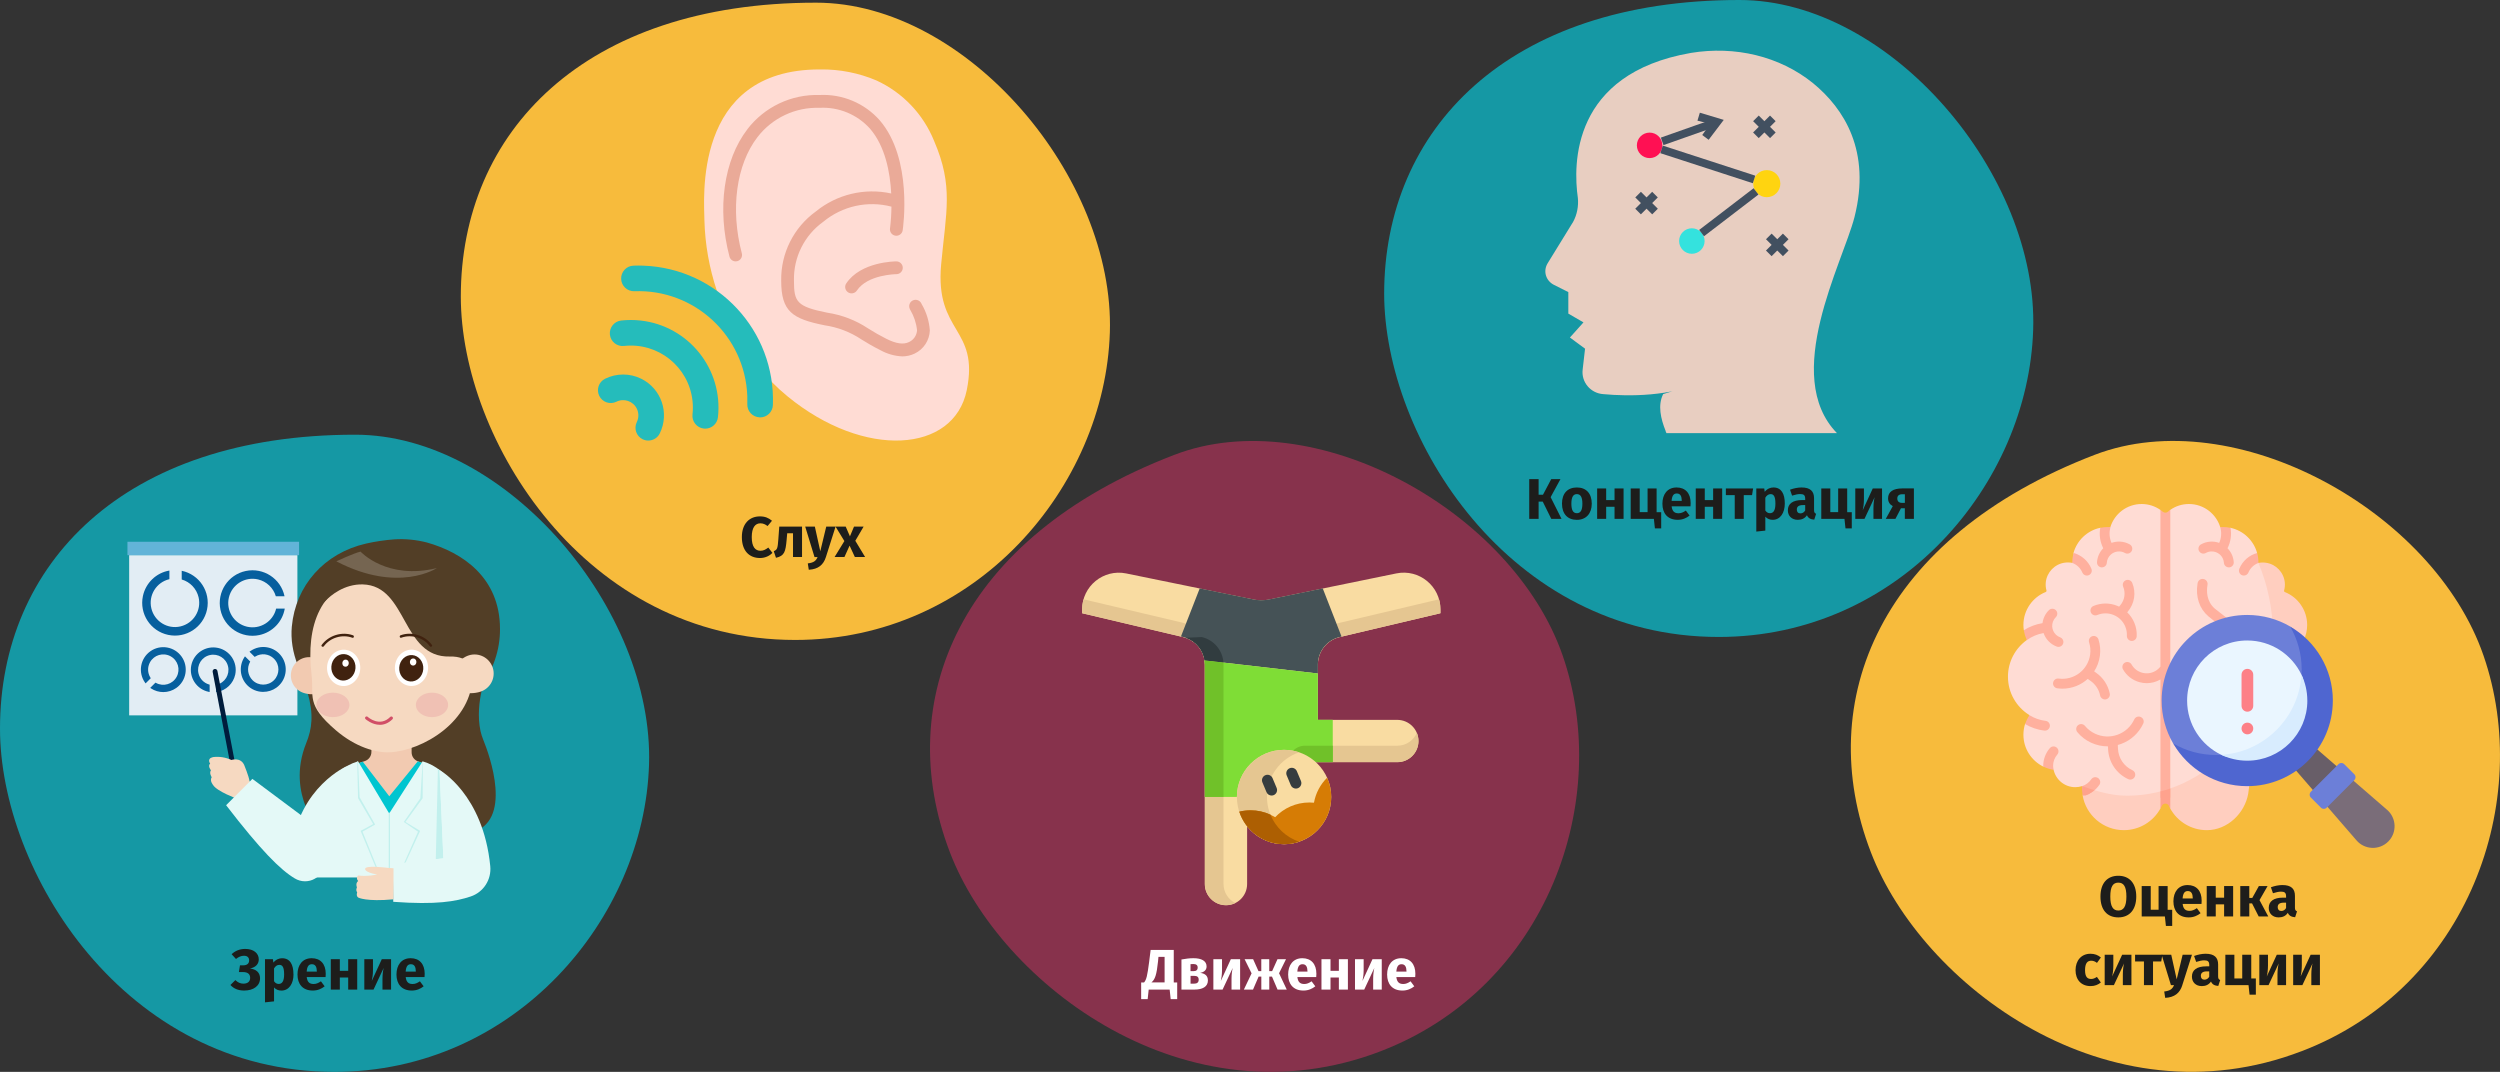 <?xml version="1.0" encoding="UTF-8"?>
<svg xmlns="http://www.w3.org/2000/svg" id="Ebene_1" version="1.1" viewBox="0 0 786 337">
  <rect x="0" y="0" width="786" height="337" fill="#333333" stroke="none"/>
  <defs>
    <style>
      .st0 {
        fill: #001c3c;
      }

      .st1 {
        fill: #ffb09e;
      }

      .st2 {
        fill: #eaaa98;
      }

      .st3 {
        fill: #40220f;
      }

      .st4 {
        fill: #ad5f02;
      }

      .st5 {
        fill: #e8cec1;
      }

      .st6 {
        fill: #065f9e;
      }

      .st7 {
        fill: #ffdcd4;
      }

      .st8 {
        fill: #7fdd36;
      }

      .st9 {
        fill: #cfd8e5;
      }

      .st10 {
        fill: #fff;
      }

      .st11 {
        fill: #425060;
      }

      .st12 {
        opacity: .2;
      }

      .st13 {
        fill: #fd8087;
      }

      .st14 {
        fill: #62b4d8;
      }

      .st15 {
        fill: #7a6d79;
      }

      .st16 {
        fill: #70c129;
      }

      .st17 {
        fill: #d14f67;
      }

      .st18 {
        fill: #1598a4;
      }

      .st19 {
        fill: #455256;
      }

      .st20 {
        fill: #e5c691;
      }

      .st21 {
        fill: #f9dca2;
      }

      .st22 {
        fill: #00c5d0;
      }

      .st23 {
        fill: #ffa28d;
      }

      .st24 {
        fill: #34e2de;
      }

      .st25 {
        fill: #685e68;
      }

      .st26 {
        fill: #313c3f;
      }

      .st27 {
        fill: #d8ecfe;
      }

      .st28 {
        fill: #ffd410;
      }

      .st29 {
        fill: #1d1d1b;
      }

      .st30 {
        fill: #e2edf4;
      }

      .st31 {
        fill: #e4f9f7;
      }

      .st32 {
        fill: #f2cab1;
      }

      .st33 {
        fill: #f7bb3c;
      }

      .st34 {
        fill: #6c7fd8;
      }

      .st35 {
        fill: #eaf6ff;
      }

      .st36 {
        fill: #363d3f;
      }

      .st37 {
        fill: #ff1053;
      }

      .st38 {
        fill: #4f66d0;
      }

      .st39 {
        fill: #f0c1b4;
      }

      .st40 {
        fill: #523e26;
      }

      .st41 {
        fill: #87324c;
      }

      .st42 {
        fill: #d67c05;
      }

      .st43 {
        fill: #25bcbb;
      }

      .st44 {
        fill: #f6d9c1;
      }

      .st45 {
        fill: #c2f0ed;
      }

      .st46 {
        fill: #ffcebf;
      }
    </style>
  </defs>
  <g id="Ebene_11" data-name="Ebene_1">
    <path id="Oval-Copy-10" class="st41" d="M434.12,330.49c52.48-20.2,72.94-78.99,57.17-124.43-15.78-45.44-78.17-79.98-122.17-63.02-67.44,25.88-88.81,77.27-70.42,125.06,15.96,41.48,74.3,85.84,135.43,62.39Z"></path>
    <path id="Oval-Copy-10-2" class="st33" d="M723.68,330.48c52.53-20.15,72.87-78.93,57.12-124.42s-78.15-79.91-122.17-63.09c-67.49,25.92-88.81,77.27-70.42,125,15.94,41.57,74.34,85.98,135.47,62.5h0Z"></path>
    <polygon id="Path" class="st9" points="179.1 103.09 179 103.09 179 103.09 179.1 103.09"></polygon>
    <path id="Path1" class="st9" d="M211.8,105.59c.3-.3.6-.6.9-1-.3.4-.6.7-.9,1Z"></path>
    <path id="Oval-Copy-4-3" class="st18" d="M540.35,200.26c56.81,0,97.36-48.03,98.88-96.61C640.86,55.08,594.46,0,546.86,0,473.89,0,435.18,40.77,435.18,92.38c.11,45,39.03,107.88,105.17,107.88Z"></path>
    <path id="Oval-Copy-4-4" class="st33" d="M249.99,201.2c56.82,0,97.41-48.09,98.95-96.69C350.48,55.91,304.14.84,256.57.84c-73.05,0-111.69,40.79-111.69,92.37,0,45,39.04,107.99,105.11,107.99h0Z"></path>
    <path id="Oval-Copy-4" class="st18" d="M105.15,337c56.77,0,97.41-48.1,98.91-96.67s-44.75-103.66-92.38-103.66C38.69,136.67,0,177.41,0,229.05c0,44.93,38.97,107.95,105.15,107.95Z"></path>
    <polygon id="Path2" class="st9" points="152.6 194.51 152.5 194.51 152.5 194.51 152.6 194.51"></polygon>
  </g>
  <g id="_x3C_Ebene_x3E_">
    <g id="_圖層_2">
      <path class="st30" d="M40.61,174.54h52.89v50.37h-52.89v-50.37Z"></path>
      <path class="st14" d="M40.07,170.33h53.96v4.22h-53.96v-4.22Z"></path>
      <g>
        <path class="st6" d="M86.82,191.34c-.96,4.1-5.07,6.65-9.17,5.69-4.1-.96-6.65-5.07-5.69-9.17s5.07-6.65,9.17-5.69c2.68.63,4.82,2.66,5.59,5.3h2.74c-1.17-5.56-6.63-9.12-12.2-7.95-5.56,1.17-9.12,6.63-7.95,12.2,1.17,5.56,6.63,9.12,12.2,7.95,4.13-.87,7.31-4.17,8.02-8.33h-2.71,0Z"></path>
        <path class="st6" d="M47.08,213.2c-1.47-2.36-.74-5.47,1.62-6.93s5.47-.74,6.93,1.62c1.47,2.36.74,5.47-1.62,6.93-1.55.96-3.49,1.01-5.08.13l-1.28,1.28c3.15,2.04,7.35,1.14,9.39-2,2.04-3.15,1.14-7.35-2-9.39s-7.35-1.14-9.39,2c-1.51,2.34-1.45,5.36.17,7.63,0,0,1.26-1.27,1.27-1.27Z"></path>
        <path class="st6" d="M51.34,217.59c-1.36,0-2.69-.39-3.84-1.14l-.27-.18,1.65-1.65.17.09c2.31,1.27,5.21.42,6.48-1.9s.42-5.21-1.9-6.48-5.21-.42-6.48,1.9c-.83,1.51-.78,3.35.14,4.82l.11.18-1.63,1.63-.18-.25c-2.25-3.18-1.5-7.58,1.67-9.84s7.58-1.5,9.84,1.68c2.25,3.18,1.5,7.58-1.67,9.84-1.2.85-2.63,1.3-4.09,1.3h0s0,0,0,0ZM48.07,216.18c3.12,1.82,7.12.77,8.94-2.35,1.82-3.12.77-7.12-2.35-8.94s-7.12-.77-8.94,2.35c-1.23,2.11-1.18,4.74.13,6.8l.9-.9c-1.45-2.54-.56-5.78,1.99-7.22,2.54-1.45,5.78-.55,7.22,1.99,1.45,2.54.56,5.78-1.99,7.22-1.54.88-3.42.92-5,.13l-.91.91h0Z"></path>
        <path class="st6" d="M80.1,206.2c2.36-1.47,5.47-.74,6.93,1.62s.74,5.47-1.62,6.93-5.47.74-6.93-1.62c-.96-1.55-1.01-3.49-.13-5.08l-1.28-1.28c-2.05,3.14-1.16,7.35,1.98,9.4,3.14,2.05,7.35,1.16,9.4-1.98s1.16-7.35-1.98-9.4c-2.33-1.52-5.36-1.46-7.63.14l1.26,1.26Z"></path>
        <path class="st6" d="M82.75,217.53c-1.87,0-3.67-.74-4.99-2.07-2.35-2.36-2.73-6.04-.92-8.84l.18-.27,1.65,1.65-.09.17c-1.02,1.86-.69,4.17.81,5.68,1.86,1.86,4.89,1.86,6.75,0,1.86-1.87,1.86-4.89,0-6.75-1.57-1.57-4.01-1.85-5.89-.68l-.18.11-1.63-1.63.25-.18c3.18-2.26,7.58-1.51,9.84,1.66,2.26,3.18,1.51,7.58-1.66,9.84-1.2.85-2.64,1.31-4.11,1.3h0ZM77.11,207.18c-1.48,2.57-1.06,5.8,1.03,7.91,2.55,2.55,6.68,2.56,9.24.01,2.55-2.55,2.56-6.68.01-9.24-2.17-2.17-5.56-2.54-8.14-.89l.9.9c2.54-1.44,5.77-.55,7.22,1.99,1.44,2.54.55,5.77-1.99,7.22-2.54,1.44-5.77.55-7.22-1.99-.87-1.54-.92-3.41-.13-4.99l-.91-.92h0Z"></path>
        <path class="st6" d="M53.26,182.09c-4.1.96-6.65,5.07-5.68,9.17s5.07,6.65,9.17,5.68,6.65-5.07,5.68-9.17c-.63-2.68-2.66-4.82-5.3-5.58v-2.74c5.57,1.17,9.13,6.63,7.96,12.2s-6.63,9.13-12.2,7.96-9.13-6.63-7.96-12.2c.87-4.13,4.17-7.32,8.33-8.03v2.71h0Z"></path>
        <path class="st6" d="M68.21,215.51c2.71-.64,4.38-3.35,3.75-6.05s-3.35-4.38-6.05-3.75-4.38,3.35-3.75,6.05c.42,1.77,1.75,3.18,3.5,3.68v1.81c-3.67-.77-6.02-4.38-5.25-8.05.77-3.67,4.38-6.02,8.05-5.25,3.67.77,6.02,4.38,5.25,8.05-.57,2.73-2.75,4.82-5.5,5.3v-1.79h0Z"></path>
        <path class="st6" d="M67.94,217.61v-2.3l.2-.05c2.57-.6,4.16-3.17,3.56-5.74-.6-2.57-3.17-4.16-5.74-3.56s-4.16,3.17-3.56,5.74c.39,1.68,1.66,3.02,3.32,3.5l.19.06v2.32l-.31-.07c-3.81-.8-6.25-4.54-5.45-8.36s4.54-6.25,8.36-5.45c3.81.8,6.25,4.54,5.45,8.36-.6,2.83-2.86,5.01-5.71,5.5l-.3.05h0ZM68.46,215.71v1.27c3.52-.78,5.74-4.27,4.96-7.79-.78-3.52-4.27-5.74-7.79-4.96s-5.74,4.27-4.96,7.79c.53,2.39,2.35,4.28,4.71,4.9v-1.27c-2.78-.92-4.28-3.91-3.37-6.69s3.91-4.28,6.69-3.37c2.17.72,3.63,2.74,3.63,5.03,0,2.38-1.59,4.47-3.89,5.09h0Z"></path>
      </g>
      <path class="st0" d="M66.86,211.23l6.96,36.43,1.5-.29-6.96-36.43c-.08-.41-.48-.69-.89-.61-.41.08-.68.47-.61.88h0Z"></path>
      <path class="st44" d="M74.49,251.11s-6.34-2.3-7.53-4.35c0,0-1.11-1.29-.4-2.41,0,0-.87-1.28-.24-2.18,0,0-1.13-1.36-.24-2.1,0,0-1.21-1.54.9-2.04,1.97-.24,3.97.07,5.78.91,0,0,2.8-.99,4,1.54,0,0,1.48,3.58,1.69,5.1.44.79.98,1.51,1.62,2.15,0,0-5.58,3.39-5.58,3.39Z"></path>
      <path class="st40" d="M153.43,210.68s-4.35,10.01-2.35,19.2c.21.94.5,1.85.87,2.74,1.9,4.69,9.68,25.91-4.11,29.26h-46.71s-11.46-11.88-4.85-28.25c1.8-4.47,2.44-8.94.37-16.09-.9-3.12-3.01-8.47-4.03-12.8l60.81,5.94h0Z"></path>
      <path class="st32" d="M144.68,254c-1.31-6.93-6.38-12.56-13.13-14.58-1.27-.38-2.14-1.56-2.14-2.88v-6.02h-12.64v5.9c0,1.34-.89,2.52-2.18,2.9-5.89,1.71-10.5,6.31-12.23,12.2-1.95,6.68-1.97,15.15-2.15,23.43h46.21s.13-10.9-1.74-20.95h0Z"></path>
      <path class="st40" d="M91.75,196.97c1.19-12.82,10.13-23.06,23.37-26.08,2.93-.66,5.9-1.1,8.89-1.32,3.43-.21,6.88.13,10.21.99,11,3.09,22.98,10.92,22.98,27.17.04,6.65-2.18,13.12-6.3,18.34-3.14,4-7.26,7.24-11.95,9.56-4.99,2.46-10.42,3.86-15.97,4.13-17.08.82-32.74-16.53-31.23-32.79Z"></path>
      <path class="st32" d="M91.91,210.09c-1.25,2.92.1,6.3,3.01,7.56,2.92,1.26,8.19.75,9.44-2.17s-1.98-7.15-4.9-8.4c-2.92-1.26-6.3.09-7.56,3.01h0s0,0,0,0Z"></path>
      <path class="st44" d="M149.27,202.92c.11,3.21-.76,6.25-.73,9.29.13,14.61-15.85,23.87-26,24.31-4.37.19-10.75-1.6-16.97-6.94-9.51-8.17-6.81-10.6-7.61-17.37-1.86-15.62,2.69-28.33,18.03-31.44,15.34-3.11,32.72,5.17,33.27,22.15h0Z"></path>
      <path class="st40" d="M114.05,183.74c14.18.36,12.15,23.07,27.34,22.67,6.36-.17,7.11,3.95,7.11,3.95,0,0,11.69-20.88-7.76-34.34-8.48-5.85-19.3-7.37-28.94-3.74-4.75,1.79-9.51,4.86-12.54,10.11-3.17,5.48-1.92,11.85,3.06,6.54,1.63-1.76,5.97-5.34,11.73-5.19h0Z"></path>
      <path class="st3" d="M126.16,200.5c3.16-1.15,6.97-.06,8.96,2.67.3.41.99.01.68-.4-2.2-3.01-6.35-4.32-9.86-3.04-.47.17-.27.94.21.77h0Z"></path>
      <path class="st3" d="M110.99,199.74c-3.51-1.28-7.66.04-9.86,3.04-.3.41.39.81.69.4,1.99-2.73,5.8-3.83,8.96-2.67.47.18.69-.59.21-.77h0Z"></path>
      <g class="st12">
        <path class="st10" d="M113.36,173.43s8.27,9.04,23.99,5.17c0,0-12.05,8.1-31.61-2.12,0,0,5.36-2.51,7.62-3.06h0Z"></path>
      </g>
      <ellipse class="st39" cx="135.82" cy="221.62" rx="5.07" ry="3.85"></ellipse>
      <ellipse class="st39" cx="104.66" cy="221.62" rx="5.2" ry="3.85"></ellipse>
      <path class="st17" d="M119.41,227.88c-2.47,0-4.42-1.74-4.45-1.76-.21-.17-.25-.48-.08-.69.17-.21.48-.25.69-.08.02.01.03.03.05.04.15.14,3.76,3.32,7.06.02.19-.2.51-.2.71,0s.19.51,0,.71c-1.34,1.32-2.72,1.77-3.97,1.77h0Z"></path>
      <path class="st22" d="M100.2,274.95h46.22s.13-10.9-1.74-20.95c-1.33-7-6.48-12.66-13.33-14.64l-8.96,10.99-8.33-10.87c-5.65,1.83-10.03,6.34-11.69,12.04-1.96,6.68-1.98,15.15-2.16,23.43Z"></path>
      <path class="st31" d="M132.88,239.36l-10.51,16.39v20.13h24.05s4.47-31.24-13.54-36.52h0Z"></path>
      <path class="st31" d="M112.57,239.36l9.79,16.39v20.13h-23.33s-4.47-31.24,13.54-36.52h0Z"></path>
      <path class="st45" d="M138.18,242.08l1.21,27.78-2.38.26.67-28.42.5.38h0Z"></path>
      <path class="st31" d="M109.04,240.88s-14.89,6.43-17.31,25.83c-.45,3.61,2.32,7,6.7,8.14,5.05,1.32,9.3-10.24,9.3-10.24l1.31-23.72h0Z"></path>
      <path class="st45" d="M132.88,239.36l.08.03-.08,11.57-5.41,7.46,4.62,2.81-6.01,13.12h-.36l5.71-12.86-4.48-3.06,5.21-7.46.73-11.59h0Z"></path>
      <path class="st45" d="M112.57,239.36l-.26.08.26,11.51,4.76,8.14-3.96,2.13,5.3,12.82.35-.15-5.05-12.42,3.97-2.23-4.88-8.6-.49-11.29h0Z"></path>
      <path class="st31" d="M138.18,242.08s13.73,7.52,15.96,30.25c.42,4.23-2.14,8.19-6.17,9.53-4.66,1.55-10.76,2.67-24.33,1.67l-.14-11.92,15.9-1.74-1.21-27.79h0Z"></path>
      <path class="st45" d="M122.21,255.51h.33v18.84h-.33v-18.84h0Z"></path>
      <path class="st44" d="M121.86,272.85s-7.16-.95-7.06.35c0,0-.25,1.05,3.76,1.75,0,0-3.21.71-5.96.3,0,0-.85.75,0,1.75,0,0-.91.55-.38,2,0,0-.47.85.08,1.55,0,0-.45,1.15.35,1.65,0,0,2.46,1.35,11.07.55v-9.76l-1.86-.15h0Z"></path>
      <ellipse class="st10" cx="108.04" cy="209.97" rx="5.71" ry="5.22" transform="translate(-104.97 311.89) rotate(-88.34)"></ellipse>
      <ellipse class="st3" cx="107.97" cy="209.82" rx="4.17" ry="3.8" transform="translate(-108.87 302.88) rotate(-86)"></ellipse>
      <ellipse class="st10" cx="108.65" cy="208.5" rx="1.11" ry="1.01" transform="translate(-107.14 301.85) rotate(-85.87)"></ellipse>
      <ellipse class="st10" cx="129.37" cy="209.96" rx="5.71" ry="5.22" transform="translate(-84.25 333.2) rotate(-88.34)"></ellipse>
      <ellipse class="st3" cx="129.3" cy="210.12" rx="4.16" ry="3.79" transform="translate(-89.59 323.94) rotate(-85.87)"></ellipse>
      <ellipse class="st10" cx="129.91" cy="208.16" rx="1.11" ry="1.02" transform="translate(-86.82 323.21) rotate(-86)"></ellipse>
      <path class="st31" d="M71.09,253.16l8.26-8.28,28.33,21.14s-4.84,7.9-8.64,10.21c-1.97,1.16-4.42,1.13-6.37-.06-4.51-2.67-10.74-8.91-21.58-23.01h0Z"></path>
      <path class="st44" d="M154.72,209.38c1.31,3.05-.1,6.58-3.15,7.89-3.06,1.31-8.54.78-9.85-2.26s2.07-7.46,5.12-8.76c3.04-1.3,6.56.1,7.87,3.14h0Z"></path>
    </g>
    <g id="Icons">
      <path class="st7" d="M242.61,120.06c1.58,1.61,3.26,3.14,5.01,4.57,24.14,19.78,52.31,17.8,56.33-1.97,4.02-19.78-10.06-17.78-8.05-39.55,1.53-16.58,3.94-24.52-2.21-38.77-3.39-8.43-9.89-15.25-18.15-19.05-5.55-2.35-11.52-3.53-17.54-3.46h-.32c-40.24,0-36.21,41.52-36.21,47.46.2,7.54,1.53,15,3.92,22.15,0,0,17.22,28.63,17.22,28.63Z"></path>
      <path class="st2" d="M234.98,40.64c-7.44,9.65-9.6,24.99-5.63,40.04.23.88,1.03,1.5,1.94,1.5.17,0,.35-.02.51-.07h0c1.07-.28,1.72-1.38,1.43-2.46-3.65-13.86-1.76-27.87,4.93-36.55,4.65-6.03,11.91-9.45,19.51-9.2,6-.33,11.83,2.08,15.86,6.55,4.8,5.57,6.33,13.76,6.67,20.38-8.36-1.83-17.1.26-23.73,5.68-6.95,5.03-11.01,13.15-10.86,21.73,0,9.67,3.42,11.99,13.68,14.04,4.13.61,8.08,2.12,11.56,4.45,1.58.97,3.37,2.08,6.05,3.42,2.08,1.14,4.4,1.79,6.77,1.9,1.35,0,2.69-.3,3.91-.89,2.82-1.35,4.65-4.16,4.76-7.28-.21-2.91-1.08-5.73-2.56-8.25l-.12-.25c-.49-.99-1.69-1.4-2.68-.92-1,.49-1.41,1.69-.93,2.69l.12.25c1.18,1.98,1.92,4.18,2.15,6.47-.11,1.59-1.07,3-2.52,3.67-1.76.85-4.02.54-7.11-1.01-1.96-.99-3.88-2.07-5.73-3.25-3.87-2.58-8.27-4.28-12.88-4.97-9.62-1.93-10.46-3.4-10.46-10.1-.17-7.32,3.29-14.25,9.25-18.51,5.96-4.92,13.92-6.69,21.4-4.73-.02,2.29-.17,4.57-.45,6.84h0c-.17,1.1.59,2.13,1.69,2.29s2.13-.59,2.29-1.69c.14-.91,3.23-22.46-7.23-34.6-4.77-5.38-11.73-8.3-18.91-7.94-8.86-.27-17.31,3.74-22.7,10.77h0Z"></path>
      <path class="st2" d="M281.82,86.2c1.11,0,2.01-.9,2.01-2.01s-.9-2.01-2.01-2.01c-.45,0-11.19.08-15.76,6.93h0c-.62.92-.37,2.17.56,2.79.92.62,2.17.37,2.79-.56,3.37-5.05,12.32-5.14,12.41-5.14h0Z"></path>
      <g>
        <path class="st43" d="M221.73,134.76c-.15,0-.3,0-.45-.02-2.21-.24-3.8-2.23-3.56-4.44.16-1.44.16-2.88,0-4.32-1.19-10.7-10.83-18.4-21.53-17.21-2.21.24-4.2-1.35-4.44-3.56s1.35-4.2,3.56-4.44c2.02-.22,4.05-.22,6.07,0,15.12,1.68,26.01,15.29,24.34,30.41-.22,2.04-1.95,3.58-3.99,3.59h0Z"></path>
        <path class="st43" d="M238.83,131.21h0c-2.22-.08-3.96-1.94-3.88-4.16.03-.85.03-1.71,0-2.56-.71-18.9-16.6-33.64-35.5-32.93-2.22.08-4.09-1.66-4.16-3.88s1.66-4.09,3.88-4.16c1.04-.04,2.08-.04,3.12,0,23.34.86,41.57,20.48,40.71,43.82-.07,2.17-1.85,3.89-4.02,3.89h-.14s0,0,0,0Z"></path>
        <path class="st43" d="M203.81,138.51c-.61,0-1.2-.14-1.75-.4-2-.97-2.83-3.38-1.86-5.38.67-1.35.67-2.93,0-4.28-1.18-2.36-4.06-3.32-6.42-2.14-2,.97-4.41.14-5.38-1.86s-.14-4.41,1.86-5.38c3.57-1.76,7.76-1.76,11.33,0,6.36,3.13,8.97,10.82,5.85,17.18-.67,1.39-2.08,2.26-3.62,2.26h0Z"></path>
      </g>
    </g>
    <g>
      <path class="st21" d="M413.7,239.62h25.61c3.67,0,6.65-2.97,6.65-6.64,0-1.84-.74-3.5-1.95-4.7-1.2-1.2-2.86-1.95-4.7-1.95h-24.97v-17.41c0-4.1,2.82-7.67,6.82-8.62l31.71-7.5v-1.22c0-7.3-6.7-12.76-13.85-11.3l-40.16,8.23c-1.53.31-3.1.31-4.63,0l-40.16-8.22c-7.15-1.46-13.85,4-13.85,11.3v1.22l31.75,7.5c4,.95,6.82,4.51,6.82,8.62v69.02c0,3.67,2.98,6.65,6.65,6.65,1.83,0,3.5-.74,4.7-1.95,1.2-1.2,1.95-2.86,1.95-4.7v-18.15"></path>
      <g>
        <path class="st20" d="M378.81,204.44c0-4.11-2.82-7.68-6.82-8.62l-31.32-7.4c-.28,1-.44,2.06-.44,3.16v1.22l31.75,7.5c4,.95,6.82,4.51,6.82,8.62v-4.48h0Z"></path>
        <path class="st20" d="M421.16,195.82c-3.99.95-6.82,4.51-6.82,8.62v4.48c0-4.1,2.82-7.67,6.82-8.62l31.71-7.5v-1.22c0-1.1-.15-2.16-.44-3.16l-31.27,7.4h0Z"></path>
        <path class="st20" d="M439.32,234.45h-25.61l-21.6,20.17v5.17l21.6-20.17h25.61c3.67,0,6.65-2.97,6.65-6.64,0-.92-.19-1.79-.52-2.59-1.01,2.38-3.37,4.06-6.12,4.06h0Z"></path>
        <path class="st20" d="M384.67,277.94v-69.02c0-4.11-2.82-7.68-6.82-8.62l-5.09.22c3.58,1.2,6.05,4.56,6.05,8.4v69.02c0,3.67,2.98,6.65,6.65,6.65,1.05,0,2.05-.25,2.93-.68-2.2-1.08-3.71-3.35-3.71-5.96h0Z"></path>
      </g>
      <path class="st19" d="M421.79,200.13h0s-.63.15-.63.15c-3.99.95-6.82,4.51-6.82,8.62v2.85l-29.69-3.43-5.84-.68h-.09c-.46-3.28-2.75-6.05-5.92-7.13-.26-.09-.54-.17-.81-.24l-.7-.16h0s5.9-15.12,5.9-15.12l17.04,3.49c1.53.31,3.1.31,4.63,0l17.01-3.49,5.9,15.12h0s0,.01,0,.01Z"></path>
      <path class="st8" d="M419.04,239.6h-17.91l1.03,10.96h-23.36v-41.66c0-.42-.03-.84-.09-1.24h.09s5.84.66,5.84.66l29.69,3.43v14.56h4.69v13.29h0Z"></path>
      <path class="st16" d="M419.04,234.45h-8.76c-2.86,0-5.17,2.32-5.17,5.17h13.93v-5.17h0Z"></path>
      <circle class="st21" cx="403.71" cy="250.58" r="14.83"></circle>
      <path class="st26" d="M384.65,208.32l-5.84-.68h-.09c-.46-3.28-2.75-6.05-5.92-7.13l5.05-.22c3.8.9,6.54,4.17,6.8,8.02h0Z"></path>
      <path class="st20" d="M398.34,250.58c0-6.53,4.23-12.08,10.1-14.05-1.48-.5-3.07-.77-4.73-.77-8.19,0-14.83,6.64-14.83,14.82s6.64,14.83,14.83,14.83c1.65,0,3.24-.27,4.73-.77-5.87-1.97-10.1-7.52-10.1-14.05h0Z"></path>
      <path class="st16" d="M384.67,208.92v41.64h-5.86v-13.48h0v-28.18c0-.42-.03-.84-.09-1.24h.09s5.84.66,5.84.66c.02.2.02.4.02.6h0Z"></path>
      <path class="st42" d="M418.54,250.58c0,6.55-4.24,12.1-10.13,14.06,0,0,0,0,0,0-1.47.49-3.05.76-4.69.76-6.58,0-12.15-4.28-14.09-10.21,1.14-.28,2.33-.43,3.55-.43,2.23,0,4.35.49,6.25,1.38.51.24,1,.5,1.48.79,2.7-2.85,6.52-4.63,10.76-4.63.48,0,.97.02,1.44.07.55-3.05,2.03-5.77,4.14-7.87.83,1.85,1.3,3.91,1.3,6.08h0Z"></path>
      <path class="st4" d="M408.44,264.63s-.02,0-.03.01c0,0,0,0,0,0-1.47.49-3.05.76-4.69.76-6.58,0-12.15-4.28-14.09-10.21,1.14-.28,2.33-.43,3.55-.43,2.23,0,4.35.49,6.25,1.38,1.61,3.99,4.92,7.11,9.02,8.49h0Z"></path>
      <g>
        <path class="st36" d="M399.78,250.12c-.67,0-1.32-.4-1.59-1.06l-1.29-3.08c-.37-.88.05-1.89.93-2.26.88-.37,1.89.05,2.26.93l1.29,3.08c.37.88-.05,1.89-.93,2.26-.22.09-.44.13-.66.13h0Z"></path>
        <path class="st36" d="M407.42,247.93c-.67,0-1.32-.4-1.59-1.06l-1.29-3.08c-.37-.88.05-1.89.93-2.26.88-.37,1.89.05,2.26.93l1.29,3.08c.37.88-.05,1.89-.93,2.26-.22.09-.44.13-.66.13h0Z"></path>
      </g>
    </g>
    <g>
      <path class="st5" d="M522.9,123.9c-1.76,3.51-.75,7.77.75,11.53,0,.25.25.5.25.75h53.64c-17.54-18.05,1.76-53.39,5.51-67.92,5.26-20.8-3.26-34.09-13.03-42.11-10.53-8.52-24.56-11.78-38.35-9.52-37.6,6.52-37.1,35.09-35.59,45.62.25,2.51-.25,5.26-1.5,7.52l-8.02,13.03c-1.5,2.51-.5,5.51,2.01,6.77l4.51,2.26v6.77l4.76,2.76-4.26,4.76,4.76,3.51-.75,6.52c-.5,4.01,2.51,7.52,6.52,7.77,8.02.75,21.05.75,31.83-4.01"></path>
      <g>
        <g>
          <circle class="st37" cx="518.64" cy="45.7" r="4.01"></circle>
          <circle class="st28" cx="555.48" cy="57.74" r="4.26"></circle>
          <circle class="st24" cx="531.92" cy="75.78" r="4.01"></circle>
        </g>
        <g>
          <path class="st11" d="M519.44,60.3l1.77,1.77-5.32,5.32-1.77-1.77s5.32-5.32,5.32-5.32Z"></path>
          <path class="st11" d="M515.9,60.3l5.32,5.32-1.77,1.77-5.32-5.32,1.77-1.77Z"></path>
        </g>
        <g>
          <path class="st11" d="M560.54,73.45l1.77,1.77-5.32,5.32-1.77-1.77,5.32-5.32Z"></path>
          <path class="st11" d="M557,73.45l5.32,5.32-1.77,1.77-5.32-5.32,1.77-1.77Z"></path>
        </g>
        <g>
          <path class="st11" d="M556.49,36.33l1.77,1.77-5.32,5.32-1.77-1.77s5.32-5.32,5.32-5.32Z"></path>
          <path class="st11" d="M552.95,36.33l5.32,5.32-1.77,1.77-5.32-5.32,1.77-1.77Z"></path>
        </g>
        <path class="st11" d="M551.33,59.18l1.52,1.99-17.11,13.11-1.52-1.99s17.11-13.11,17.11-13.11Z"></path>
        <path class="st11" d="M539.42,37.18l.83,2.36-17.25,6.08-.83-2.36,17.25-6.08Z"></path>
        <path class="st11" d="M522.78,45.78l29.08,9.45-.77,2.38-29.08-9.45.77-2.38Z"></path>
        <path class="st11" d="M537.19,43.95l-2.01-1.5,2.51-3.51-4.01-1,.75-2.51,7.52,2.26-4.76,6.27h0Z"></path>
      </g>
    </g>
    <g>
      <g>
        <path class="st7" d="M728.59,212.8c0-4.75-2.53-9.22-6.11-11.79.68-1.44,1.06-3.05,1.06-4.75,0-4.69-1.86-8.09-5.97-9.74-.19-.08-.3-.29-.25-.49.22-.8.52-1.85.44-2.74-.31-3.18-2.63-5.46-5.8-5.9-.81-.11-1.92-.42-1.92-.42,0-.05-.89-.37-.89-.37l.48-2.76c-1.1-3.96-4.33-7.03-8.38-7.9l-2.21.51-1-.73c-1.3-4.2-5.21-7.26-9.84-7.26-2.19,0-4.21.68-5.88,1.85-.26.18-.52,1.38-.76,1.59-.45.38-1.12.38-1.58,0-.24-.21-.5-1.41-.76-1.59-1.67-1.16-3.69-1.85-5.88-1.85-4.63,0-8.54,3.05-9.84,7.26l-1.08.68-2.13-.46c-4.05.87-7.28,3.95-8.38,7.9l.39,2.85s-.8.24-.8.28c-.74-.15-1.53-.18-2.34-.07-3.17.43-5.66,3.03-5.97,6.21-.09.88,0,1.74.22,2.53.05.2-.05.41-.25.49-4.1,1.65-7,5.66-7,10.35,0,.56.04,1.11.12,1.65,1.15.77,1.46,1.67.94,3.1-3.58,2.57-5.92,6.77-5.92,11.52,0,5.1,2.69,9.57,6.73,12.07.12,1.14-.09,2.07-1.35,2.8-.34,1.07-.52,2.2-.52,3.38,0,4.38,2.53,8.18,6.21,10,0,0,1.66-.68,3.28,1.03.69,3.12,3.47,5.46,6.8,5.46.76,0,1.48-.12,2.16-.34-.01.24.49.33.49.57,0,7.25,5.68,11.62,12.93,11.62,5.29,0,9.54-3.07,11.62-7.57.44-.96,1.8-.96,2.24,0,2.08,4.51,6.71,7.1,12,7.1,7.25,0,12.17-5.18,12.17-12.43,0-.24,0-.49-.02-.73.68.22,2.22.81,2.98.81,3.33,0,6.18-1.37,6.87-4.49,5.37-.8,9.49-5.43,9.49-11.02,0-2.29-2.69-3.62-3.87-5.39,4.04-2.5,7.07-7.72,7.07-12.81h0Z"></path>
        <path class="st1" d="M697.32,195.74c-.35,0-.7-.11-.99-.35l-1.99-1.6s-.03-.02-.04-.03c-2.82-2.41-4.06-6.15-3.4-10.25l.03-.17c.14-.86.95-1.45,1.81-1.31.86.14,1.45.95,1.31,1.81l-.03.17c-.28,1.76-.36,5.04,2.32,7.34l4.3,3.37c.68.55-1.54-.25-2.09.43-.31.39-.77.59-1.23.59h0Z"></path>
        <g>
          <path class="st46" d="M722.86,225.59c1.18,1.77,2.53,3.14,2.53,5.42,0,5.59-4.12,10.22-9.49,11.02-.69,3.12-3.46,3.08-6.79,3.08-.76,0-1.78.71-1.78.71l-.49,3.71c-1.08,6.17-6.54,11.47-13.01,11.47-4.95,0-9.26-2.74-11.5-6.79-.15-.27-.29-1.53-.43-1.82-.44-.96-1.8-.96-2.24,0-.13.28-.27,1.53-.42,1.8-2.23,4.06-6.55,6.81-11.51,6.81-6.48,0-11.87-4.7-12.94-10.87l.39-2.23s-.57-.51-.56-.75c4.44,1.59,9.2,3.02,14.11,3.02,25.33,0,45.86-22.8,45.86-50.92,0-7.82-1.73-15.64-4.56-22.26.74-.15,1.53-.18,2.34-.07,3.17.43,5.66,3.03,5.97,6.21.09.88,0,1.74-.22,2.53-.06.2.05.41.25.49,4.1,1.64,7,5.66,7,10.35,0,1.7-.38,3.31-1.06,4.75,3.58,2.57,5.92,6.77,5.92,11.52,0,5.1-3.35,10.32-7.39,12.82h0Z"></path>
          <path class="st1" d="M693.52,208.33c-.74-.42-1.69-.16-2.11.59-.72,1.27-1.89,2.18-3.29,2.57s-2.88.21-4.15-.51c-.64-.36-1.18-.83-1.63-1.41v-49.25c-.26.18-.52.38-.76.58-.45.38-1.12.38-1.58,0-.24-.21-.49-.4-.76-.58v49.25c-.44.57-.99,1.05-1.63,1.41-1.27.72-2.74.9-4.15.51s-2.58-1.3-3.29-2.57c-.42-.74-1.36-1.01-2.11-.59-.74.42-1.01,1.37-.59,2.11,1.12,1.99,2.96,3.42,5.16,4.03.76.21,1.53.32,2.3.32,1.46,0,2.9-.38,4.2-1.11.04-.02.07-.04.11-.06v37.18h3.09v-37.18s.07.04.1.06c1.3.74,2.74,1.11,4.2,1.11.77,0,1.54-.1,2.3-.32,2.2-.61,4.03-2.04,5.16-4.03.42-.74.16-1.69-.59-2.11h0Z"></path>
          <g>
            <path class="st1" d="M636.31,198.14c.16,1.09.48,2.13.94,3.1,1.54-1.11,3.38-1.9,5.24-2.22.66,1.91,2.13,3.52,4.17,4.27.17.06.35.1.53.1.63,0,1.22-.39,1.45-1.02.29-.8-.12-1.69-.92-1.99-1.98-.73-3.01-2.93-2.28-4.92.2-.54.51-1.02.91-1.42.61-.6.62-1.58.02-2.19-.6-.61-1.58-.62-2.19-.02-.74.72-1.29,1.59-1.65,2.56-.19.51-.3,1.02-.37,1.53-2.08.33-4.08,1.09-5.86,2.21h0Z"></path>
            <path class="st1" d="M651.53,176.85s0,.09,0,.14c1.41.52,2.56,1.59,3.15,3.01.25.6.82.96,1.43.96.2,0,.4-.04.59-.12.79-.32,1.17-1.23.84-2.02-1.01-2.45-3.08-4.27-5.6-4.96-.27.95-.41,1.96-.41,2.99h0Z"></path>
            <path class="st1" d="M660.73,178.38s.07,0,.11,0c.81,0,1.49-.62,1.54-1.44.14-2.11,1.98-3.71,4.09-3.56.58.04,1.12.2,1.61.48.74.42,1.69.15,2.11-.59s.16-1.69-.59-2.11c-.9-.51-1.88-.8-2.92-.87-.97-.07-1.92.07-2.81.39-.64-1.41-.8-3.03-.43-4.55l.09-.4c-.28-.02-.56-.03-.85-.03-.81,0-1.6.09-2.36.25-.4,2.17-.06,4.45.94,6.42-1.15,1.18-1.84,2.7-1.96,4.37-.06.85.59,1.59,1.44,1.65Z"></path>
            <g>
              <path class="st1" d="M645.5,214.66c.11-.85.9-1.44,1.74-1.32,4.8.65,9.24-2.72,9.9-7.53.18-1.31.07-2.6-.33-3.85-.26-.81.19-1.68,1-1.94.81-.26,1.68.19,1.94,1,.54,1.69.69,3.44.45,5.21-.24,1.79-.88,3.43-1.8,4.85l.62.44c2.22,1.55,3.74,3.87,4.29,6.53.17.84-.37,1.65-1.21,1.83-.1.02-.21.03-.31.03-.72,0-1.36-.51-1.51-1.24-.38-1.88-1.46-3.52-3.03-4.61l-.87-.61c-2.13,1.93-4.95,3.07-7.96,3.07-.53,0-1.07-.04-1.61-.11-.85-.12-1.44-.9-1.33-1.74h0Z"></path>
              <path class="st1" d="M671.03,195.78c.57,1.36.82,2.79.75,4.26-.04.83-.72,1.47-1.54,1.47-.03,0-.05,0-.08,0-.85-.04-1.51-.77-1.47-1.62.05-1-.12-1.98-.51-2.91-.69-1.66-1.99-2.95-3.65-3.63-1.66-.68-3.49-.68-5.15.01-.79.33-1.69-.04-2.02-.83-.33-.79.04-1.7.83-2.02,2.42-1.01,5.09-1.02,7.52-.02.18.07.36.15.53.24l.39-.46c1.37-1.63,1.71-3.86.89-5.82-.33-.79.04-1.7.83-2.02.79-.33,1.7.04,2.02.83,1.27,3.04.74,6.49-1.38,9.01l-.2.24c.95.92,1.72,2.03,2.24,3.29h0Z"></path>
            </g>
            <path class="st1" d="M646.81,237.24c-.85.98-1.32,2.24-1.32,3.55,0,.37.11.88.18,1.24-1.16-.17-2.26-.53-3.28-1.03,0-.07,0-.14,0-.21,0-2.05.74-4.03,2.08-5.58.56-.65,1.54-.72,2.18-.15.65.56.71,1.54.16,2.18h0Z"></path>
            <path class="st1" d="M660.03,246.76c-1.06,1.57-2.63,2.75-4.41,3.33-.19,0-.37-.87-.37-.87,0,0-.62-.58-.62-1.35,0-.24,0-.49.02-.73,1.14-.37,2.15-1.12,2.83-2.12.48-.71,1.44-.89,2.15-.41.71.48.89,1.44.42,2.15h0Z"></path>
            <path class="st1" d="M644.47,228.35c-.1.78-.76,1.36-1.53,1.36-.06,0-.13,0-.19,0-2.15-.27-4.18-.96-6.04-2.06.32-1,.78-1.95,1.35-2.8,1.55.96,3.26,1.57,5.08,1.79.85.1,1.45.88,1.34,1.72h0Z"></path>
            <path class="st1" d="M673.06,225.43c-.78-.36-1.7-.02-2.05.75-1.04,2.24-2.89,3.95-5.21,4.8-2.32.85-4.83.75-7.07-.29-1.26-.58-2.35-1.42-3.23-2.48-.55-.66-1.52-.75-2.18-.2-.66.55-.75,1.52-.2,2.18,1.18,1.42,2.62,2.53,4.31,3.31,1.65.76,3.41,1.15,5.18,1.15.04,0,.09,0,.13,0l.04.85c.17,4.11,2.6,7.74,6.34,9.47.21.1.43.14.65.14.58,0,1.14-.33,1.41-.9.36-.77.02-1.7-.75-2.05-2.68-1.24-4.42-3.84-4.54-6.79l-.05-1.15c.35-.1.7-.21,1.05-.33,3.09-1.14,5.56-3.41,6.95-6.4.36-.77.02-1.69-.76-2.05h0Z"></path>
          </g>
          <g>
            <path class="st1" d="M710.05,176.85s0,.09,0,.14c-1.41.52-2.56,1.59-3.15,3.01-.25.6-.82.96-1.43.96-.2,0-.4-.04-.59-.12-.79-.32-1.17-1.23-.84-2.02,1.01-2.45,3.08-4.27,5.6-4.96.27.95.41,1.96.41,2.99h0Z"></path>
            <path class="st1" d="M700.85,178.38s-.07,0-.11,0c-.81,0-1.49-.62-1.54-1.44-.14-2.11-1.98-3.71-4.09-3.56-.58.04-1.12.2-1.61.48-.74.42-1.69.15-2.11-.59s-.16-1.69.59-2.11c.9-.51,1.88-.8,2.92-.87.97-.07,1.92.07,2.81.39.64-1.41.8-3.03.43-4.55l-.08-.4c.28-.02.56-.03.85-.03.81,0,1.6.09,2.36.25.4,2.17.06,4.45-.94,6.42,1.15,1.18,1.84,2.7,1.96,4.37.06.85-.59,1.59-1.44,1.65h0Z"></path>
          </g>
        </g>
        <g>
          <path class="st23" d="M658.52,248.44c-.85.6-2.23,1.82-3.72,1.69-.13-.73-.19-1.49-.19-2.26,0-.24,0-.49.02-.73,1.27.45,2.57.9,3.89,1.3h0Z"></path>
          <path class="st23" d="M682.34,247.89v6.32s0-.01-.01-.02c-.15-.27-.29-.54-.42-.82-.44-.96-1.8-.96-2.24,0-.13.28-.27.55-.41.82,0,0,0,0-.01.02v-5.38c1.05-.27,2.08-.58,3.09-.93h0Z"></path>
        </g>
      </g>
      <g>
        <g>
          <path class="st15" d="M737.28,243.17l13.22,11.44c2.99,2.59,3.16,7.18.36,9.97-2.8,2.8-7.39,2.63-9.97-.36l-11.43-13.21,7.83-7.84Z"></path>
          <path class="st25" d="M736.29,242.31l-9.4-8.13-6.33,6.56,7.5,8.67,8.22-7.1h0Z"></path>
          <path class="st34" d="M740.19,245.26l-8.66,8.66c-.51.51-1.33.51-1.84,0l-3.15-3.15c-.51-.51-.51-1.33,0-1.84l8.66-8.66c.51-.51,1.33-.51,1.84,0l3.15,3.15c.51.51.51,1.33,0,1.84Z"></path>
          <path class="st34" d="M731.36,220.27c0,14.86-9.8,25.71-24.66,25.71-9.95,0-17.6-4.89-23.46-12.24-2.3-3.96-3.62-8.57-3.62-13.49,0-14.86,12.05-26.91,26.91-26.91,4.91,0,9.52,1.32,13.49,3.62,6.56,6.03,11.34,13.36,11.34,23.3h0Z"></path>
          <path class="st38" d="M733.44,220.26c0,14.86-12.05,26.91-26.91,26.91-9.95,0-18.63-5.4-23.28-13.42,3.97,2.3,8.57,3.62,13.49,3.62,14.86,0,26.91-12.05,26.91-26.9,0-4.91-1.32-9.52-3.62-13.49,8.02,4.66,13.42,13.34,13.42,23.29h0Z"></path>
          <path class="st35" d="M724.48,220.26c0,10.43-7.52,18.09-17.95,18.09-2.92,0-5.68.15-8.15-1.03-6.36-3.04-10.75-9.54-10.75-17.05,0-10.43,8.46-18.9,18.9-18.9,7.52,0,14.01,4.39,17.05,10.75,1.18,2.47.9,5.23.9,8.15h0Z"></path>
          <path class="st27" d="M725.43,220.26c0,10.43-8.46,18.9-18.9,18.9-2.92,0-5.68-.66-8.15-1.85,13.54-.82,24.38-11.66,25.2-25.2,1.18,2.46,1.84,5.23,1.84,8.15h0Z"></path>
        </g>
        <path class="st13" d="M706.58,223.76c-1.01,0-1.84-.82-1.84-1.84v-9.79c0-1.01.82-1.84,1.84-1.84s1.84.82,1.84,1.84v9.79c0,1.01-.82,1.84-1.84,1.84Z"></path>
        <circle class="st13" cx="706.58" cy="229.04" r="1.84"></circle>
      </g>
    </g>
  </g>
  <g>
    <path class="st29" d="M72.43,309.69l1.57-1.55c.77.74,1.53,1.12,2.54,1.12,1.31,0,2.11-.65,2.11-1.82s-.74-1.82-2.23-1.82h-1.31l.34-2.12h1.03c1.19,0,1.85-.58,1.85-1.55,0-.81-.45-1.46-1.62-1.46-.85,0-1.66.32-2.52,1.01l-1.37-1.5c1.17-1.1,2.59-1.66,4.29-1.66,2.66,0,4.25,1.39,4.25,3.28,0,1.42-.9,2.5-2.77,2.88,1.93.22,3.17,1.24,3.17,3.08,0,2.36-2.05,3.85-4.99,3.85-1.89,0-3.29-.61-4.32-1.75Z"></path>
    <path class="st29" d="M92.28,306.33c0,2.95-1.44,5.11-3.8,5.11-.94,0-1.73-.32-2.32-.99v4.38l-2.85.31v-13.56h2.5l.14,1.06c.79-.99,1.82-1.37,2.75-1.37,2.47,0,3.56,1.96,3.56,5.06ZM89.33,306.36c0-2.38-.58-3.01-1.51-3.01-.67,0-1.24.41-1.66,1.12v4.03c.4.58.86.85,1.46.85,1.06,0,1.71-.85,1.71-2.99Z"></path>
    <path class="st29" d="M102.35,307.19h-5.92c.2,1.71,1.01,2.18,2.18,2.18.77,0,1.46-.27,2.29-.85l1.17,1.58c-.95.76-2.18,1.33-3.73,1.33-3.19,0-4.81-2.05-4.81-5.04s1.57-5.13,4.47-5.13c2.74,0,4.41,1.8,4.41,4.9,0,.31-.02.74-.05,1.03ZM99.61,305.35c-.02-1.3-.41-2.2-1.55-2.2-.95,0-1.51.61-1.64,2.32h3.19v-.13Z"></path>
    <path class="st29" d="M109.47,307.33h-2.63v3.8h-2.84v-9.56h2.84v3.66h2.63v-3.66h2.84v9.56h-2.84v-3.8Z"></path>
    <path class="st29" d="M122.95,311.13h-2.7v-3.4c0-1.48.2-2.72.38-3.42l-3.19,6.82h-2.9v-9.56h2.72v3.46c0,1.37-.2,2.68-.38,3.39l3.15-6.84h2.92v9.56Z"></path>
    <path class="st29" d="M133.47,307.19h-5.92c.2,1.71,1.01,2.18,2.18,2.18.77,0,1.46-.27,2.29-.85l1.17,1.58c-.95.76-2.18,1.33-3.73,1.33-3.19,0-4.81-2.05-4.81-5.04s1.57-5.13,4.46-5.13c2.74,0,4.41,1.8,4.41,4.9,0,.31-.02.74-.05,1.03ZM130.73,305.35c-.02-1.3-.41-2.2-1.55-2.2-.95,0-1.51.61-1.64,2.32h3.19v-.13Z"></path>
  </g>
  <g>
    <path class="st29" d="M242.72,163.72l-1.4,1.67c-.7-.54-1.4-.86-2.25-.86-1.6,0-2.72,1.28-2.72,4.34s1.1,4.29,2.75,4.29c.99,0,1.71-.45,2.45-1.01l1.31,1.69c-.83.83-2.18,1.6-3.91,1.6-3.42,0-5.71-2.3-5.71-6.57s2.43-6.52,5.67-6.52c1.62,0,2.75.49,3.8,1.37Z"></path>
    <path class="st29" d="M252.16,165.57v9.56h-2.84v-7.47h-1.82l-.18,2.04c-.34,3.78-.67,5.06-3.35,5.67l-.7-2.07c1.1-.5,1.22-.79,1.44-3.75l.29-3.98h7.17Z"></path>
    <path class="st29" d="M259.66,175.15c-.76,2.41-2.38,3.82-5.38,3.98l-.31-2c1.87-.23,2.56-.77,3.08-2h-.97l-2.92-9.56h3.03l1.71,7.74,1.87-7.74h2.93l-3.04,9.58Z"></path>
    <path class="st29" d="M271.99,175.13h-3.22l-1.66-3.58-1.62,3.58h-3.1l3.08-5.02-2.77-4.54h3.19l1.33,3.06,1.28-3.06h3.02l-2.61,4.45,3.08,5.11Z"></path>
  </g>
  <g>
    <path class="st29" d="M487.52,156.31l3.42,6.82h-3.22l-2.68-5.42h-1.3v5.42h-2.95v-12.48h2.95v4.9h1.37l2.59-4.9h2.9l-3.08,5.65Z"></path>
    <path class="st29" d="M500.45,158.36c0,3.06-1.76,5.08-4.68,5.08s-4.68-1.87-4.68-5.1,1.76-5.08,4.68-5.08,4.68,1.87,4.68,5.1ZM494.04,158.34c0,2.12.58,3.01,1.73,3.01s1.73-.92,1.73-2.99-.58-3.01-1.73-3.01-1.73.92-1.73,2.99Z"></path>
    <path class="st29" d="M507.61,159.33h-2.63v3.8h-2.84v-9.56h2.84v3.66h2.63v-3.66h2.84v9.56h-2.84v-3.8Z"></path>
    <path class="st29" d="M522.28,161.04v5.08h-1.98l-.32-2.99h-7.29v-9.56h2.84v7.45h2.47v-7.45h2.84v7.47h1.44Z"></path>
    <path class="st29" d="M531.48,159.19h-5.92c.2,1.71,1.01,2.18,2.18,2.18.77,0,1.46-.27,2.29-.85l1.17,1.58c-.96.76-2.18,1.33-3.73,1.33-3.19,0-4.81-2.05-4.81-5.04s1.57-5.13,4.47-5.13c2.74,0,4.41,1.8,4.41,4.9,0,.31-.02.74-.05,1.03ZM528.74,157.35c-.02-1.3-.41-2.2-1.55-2.2-.95,0-1.51.61-1.64,2.32h3.19v-.13Z"></path>
    <path class="st29" d="M538.61,159.33h-2.63v3.8h-2.84v-9.56h2.84v3.66h2.63v-3.66h2.84v9.56h-2.84v-3.8Z"></path>
    <path class="st29" d="M550.83,155.68h-2.59v7.45h-2.84v-7.45h-2.79v-2.11h8.57l-.34,2.11Z"></path>
    <path class="st29" d="M561.14,158.32c0,2.95-1.44,5.11-3.8,5.11-.94,0-1.73-.32-2.32-.99v4.38l-2.84.31v-13.56h2.5l.14,1.06c.79-.99,1.82-1.37,2.75-1.37,2.47,0,3.57,1.96,3.57,5.06ZM558.19,158.36c0-2.38-.58-3.01-1.51-3.01-.67,0-1.24.41-1.66,1.12v4.03c.4.58.86.85,1.46.85,1.06,0,1.71-.85,1.71-2.99Z"></path>
    <path class="st29" d="M570.99,161.53l-.59,1.85c-1.13-.09-1.87-.43-2.3-1.39-.68,1.06-1.75,1.44-2.88,1.44-1.91,0-3.12-1.24-3.12-2.99,0-2.09,1.58-3.22,4.48-3.22h.97v-.41c0-1.13-.45-1.48-1.62-1.48-.61,0-1.55.18-2.5.5l-.65-1.87c1.21-.45,2.52-.7,3.6-.7,2.77,0,3.96,1.17,3.96,3.39v3.71c0,.74.2,1.01.65,1.17ZM567.55,160.49v-1.69h-.7c-1.3,0-1.93.45-1.93,1.4,0,.76.41,1.21,1.12,1.21.67,0,1.17-.34,1.51-.92Z"></path>
    <path class="st29" d="M582.2,161.04v5.08h-1.98l-.32-2.99h-7.29v-9.56h2.84v7.45h2.47v-7.45h2.84v7.47h1.44Z"></path>
    <path class="st29" d="M591.71,163.13h-2.7v-3.4c0-1.48.2-2.72.38-3.42l-3.19,6.82h-2.9v-9.56h2.72v3.46c0,1.37-.2,2.68-.38,3.39l3.15-6.84h2.92v9.56Z"></path>
    <path class="st29" d="M601.73,153.57v9.56h-2.85v-3.33h-1.22l-1.73,3.33h-3.04l2.2-4c-.92-.49-1.48-1.31-1.48-2.45,0-2.05,1.57-3.12,4.47-3.12h3.66ZM598.89,158.11v-2.72h-.83c-1.04,0-1.55.5-1.55,1.31,0,.86.45,1.4,1.49,1.4h.88Z"></path>
  </g>
  <g>
    <path class="st10" d="M370.11,308.88v5.24h-2.05l-.32-2.99h-6.59l-.32,2.99h-2.05v-5.24h.92c.74-.86,1.03-2.16,1.57-6.3l.49-3.92h7.27v10.23h1.1ZM366.15,300.83h-1.93l-.14,1.49c-.43,4.07-.9,5.6-2.07,6.55h4.14v-8.05Z"></path>
    <path class="st10" d="M379.77,308.23c0,2.04-1.76,2.9-4.27,2.9h-4.05v-9.47c1.37-.25,2.56-.4,3.78-.4,2.52,0,4.12.85,4.12,2.59,0,1.06-.68,1.78-2.02,2.02,1.67.2,2.43,1.03,2.43,2.36ZM374.3,303.12v2.2h1.01c.76,0,1.24-.34,1.24-1.13,0-.74-.47-1.1-1.37-1.1-.31,0-.56,0-.88.04ZM376.86,307.98c0-.77-.41-1.17-1.42-1.17h-1.13v2.45h1.12c.88,0,1.44-.34,1.44-1.28Z"></path>
    <path class="st10" d="M389.89,311.13h-2.7v-3.4c0-1.48.2-2.72.38-3.42l-3.19,6.82h-2.9v-9.56h2.72v3.46c0,1.37-.2,2.68-.38,3.39l3.15-6.84h2.92v9.56Z"></path>
    <path class="st10" d="M402.15,306.02l2.41,5.11h-2.9l-1.75-4.09h-.85v4.09h-2.5v-4.09h-.85l-1.76,4.09h-2.88l2.43-5.11-2.2-4.45h2.68l1.69,3.76h.88v-3.76h2.5v3.76h.9l1.69-3.76h2.68l-2.2,4.45Z"></path>
    <path class="st10" d="M413.81,307.19h-5.92c.2,1.71,1.01,2.18,2.18,2.18.77,0,1.46-.27,2.29-.85l1.17,1.58c-.95.76-2.18,1.33-3.73,1.33-3.19,0-4.81-2.05-4.81-5.04s1.57-5.13,4.47-5.13c2.74,0,4.41,1.8,4.41,4.9,0,.31-.02.74-.05,1.03ZM411.07,305.35c-.02-1.3-.41-2.2-1.55-2.2-.95,0-1.51.61-1.64,2.32h3.19v-.13Z"></path>
    <path class="st10" d="M420.94,307.33h-2.63v3.8h-2.84v-9.56h2.84v3.66h2.63v-3.66h2.84v9.56h-2.84v-3.8Z"></path>
    <path class="st10" d="M434.42,311.13h-2.7v-3.4c0-1.48.2-2.72.38-3.42l-3.19,6.82h-2.9v-9.56h2.72v3.46c0,1.37-.2,2.68-.38,3.39l3.15-6.84h2.92v9.56Z"></path>
    <path class="st10" d="M444.93,307.19h-5.92c.2,1.71,1.01,2.18,2.18,2.18.77,0,1.46-.27,2.29-.85l1.17,1.58c-.95.76-2.18,1.33-3.73,1.33-3.19,0-4.81-2.05-4.81-5.04s1.57-5.13,4.47-5.13c2.74,0,4.41,1.8,4.41,4.9,0,.31-.02.74-.05,1.03ZM442.2,305.35c-.02-1.3-.41-2.2-1.55-2.2-.95,0-1.51.61-1.64,2.32h3.19v-.13Z"></path>
  </g>
  <g>
    <path class="st29" d="M671.64,281.88c0,4.09-2.11,6.55-5.64,6.55s-5.62-2.39-5.62-6.55,2.11-6.54,5.62-6.54,5.64,2.38,5.64,6.54ZM663.48,281.88c0,3.17.9,4.39,2.52,4.39s2.54-1.22,2.54-4.39-.86-4.38-2.54-4.38-2.52,1.22-2.52,4.38Z"></path>
    <path class="st29" d="M682.94,286.04v5.08h-1.98l-.32-2.99h-7.29v-9.56h2.84v7.46h2.47v-7.46h2.85v7.47h1.44Z"></path>
    <path class="st29" d="M692.14,284.19h-5.92c.2,1.71,1.01,2.18,2.18,2.18.77,0,1.46-.27,2.29-.85l1.17,1.58c-.95.76-2.18,1.33-3.73,1.33-3.19,0-4.81-2.05-4.81-5.04s1.57-5.13,4.47-5.13c2.74,0,4.41,1.8,4.41,4.9,0,.31-.02.74-.05,1.03ZM689.4,282.35c-.02-1.3-.41-2.2-1.55-2.2-.95,0-1.51.61-1.64,2.32h3.19v-.13Z"></path>
    <path class="st29" d="M699.26,284.33h-2.63v3.8h-2.84v-9.56h2.84v3.66h2.63v-3.66h2.84v9.56h-2.84v-3.8Z"></path>
    <path class="st29" d="M710.39,283l2.75,5.13h-3.01l-2.09-4.11h-.86v4.11h-2.84v-9.56h2.84v3.73h.94l2.07-3.73h2.74l-2.54,4.43Z"></path>
    <path class="st29" d="M722.18,286.53l-.59,1.85c-1.13-.09-1.87-.43-2.3-1.39-.68,1.06-1.75,1.44-2.88,1.44-1.91,0-3.12-1.24-3.12-2.99,0-2.09,1.58-3.22,4.48-3.22h.97v-.41c0-1.13-.45-1.48-1.62-1.48-.61,0-1.55.18-2.5.5l-.65-1.87c1.21-.45,2.52-.7,3.6-.7,2.77,0,3.96,1.17,3.96,3.38v3.71c0,.74.2,1.01.65,1.17ZM718.74,285.49v-1.69h-.7c-1.3,0-1.93.45-1.93,1.4,0,.76.41,1.21,1.12,1.21.67,0,1.17-.34,1.51-.92Z"></path>
    <path class="st29" d="M660.51,301.04l-1.22,1.69c-.61-.47-1.17-.68-1.82-.68-1.22,0-1.93.83-1.93,2.97s.76,2.77,1.89,2.77c.68,0,1.15-.22,1.84-.65l1.24,1.76c-.88.7-1.91,1.13-3.22,1.13-2.94,0-4.74-1.98-4.74-5s1.82-5.17,4.68-5.17c1.33,0,2.36.4,3.28,1.17Z"></path>
    <path class="st29" d="M670.12,309.73h-2.7v-3.4c0-1.48.2-2.72.38-3.42l-3.19,6.82h-2.9v-9.56h2.72v3.46c0,1.37-.2,2.68-.38,3.38l3.15-6.84h2.92v9.56Z"></path>
    <path class="st29" d="M679.5,302.28h-2.59v7.45h-2.85v-7.45h-2.79v-2.11h8.57l-.34,2.11Z"></path>
    <path class="st29" d="M686.12,309.75c-.76,2.41-2.38,3.82-5.38,3.98l-.31-2c1.87-.23,2.56-.77,3.08-2h-.97l-2.92-9.56h3.02l1.71,7.74,1.87-7.74h2.93l-3.04,9.58Z"></path>
    <path class="st29" d="M698.02,308.13l-.59,1.85c-1.13-.09-1.87-.43-2.3-1.39-.68,1.06-1.75,1.44-2.88,1.44-1.91,0-3.11-1.24-3.11-2.99,0-2.09,1.58-3.22,4.48-3.22h.97v-.41c0-1.13-.45-1.48-1.62-1.48-.61,0-1.55.18-2.5.5l-.65-1.87c1.21-.45,2.52-.7,3.6-.7,2.77,0,3.96,1.17,3.96,3.38v3.71c0,.74.2,1.01.65,1.17ZM694.58,307.09v-1.69h-.7c-1.3,0-1.93.45-1.93,1.4,0,.76.41,1.21,1.12,1.21.67,0,1.17-.34,1.51-.92Z"></path>
    <path class="st29" d="M709.24,307.64v5.08h-1.98l-.32-2.99h-7.29v-9.56h2.84v7.45h2.47v-7.45h2.84v7.47h1.44Z"></path>
    <path class="st29" d="M718.74,309.73h-2.7v-3.4c0-1.48.2-2.72.38-3.42l-3.19,6.82h-2.9v-9.56h2.72v3.46c0,1.37-.2,2.68-.38,3.38l3.15-6.84h2.92v9.56Z"></path>
    <path class="st29" d="M729.38,309.73h-2.7v-3.4c0-1.48.2-2.72.38-3.42l-3.19,6.82h-2.9v-9.56h2.72v3.46c0,1.37-.2,2.68-.38,3.38l3.15-6.84h2.92v9.56Z"></path>
  </g>
</svg>

